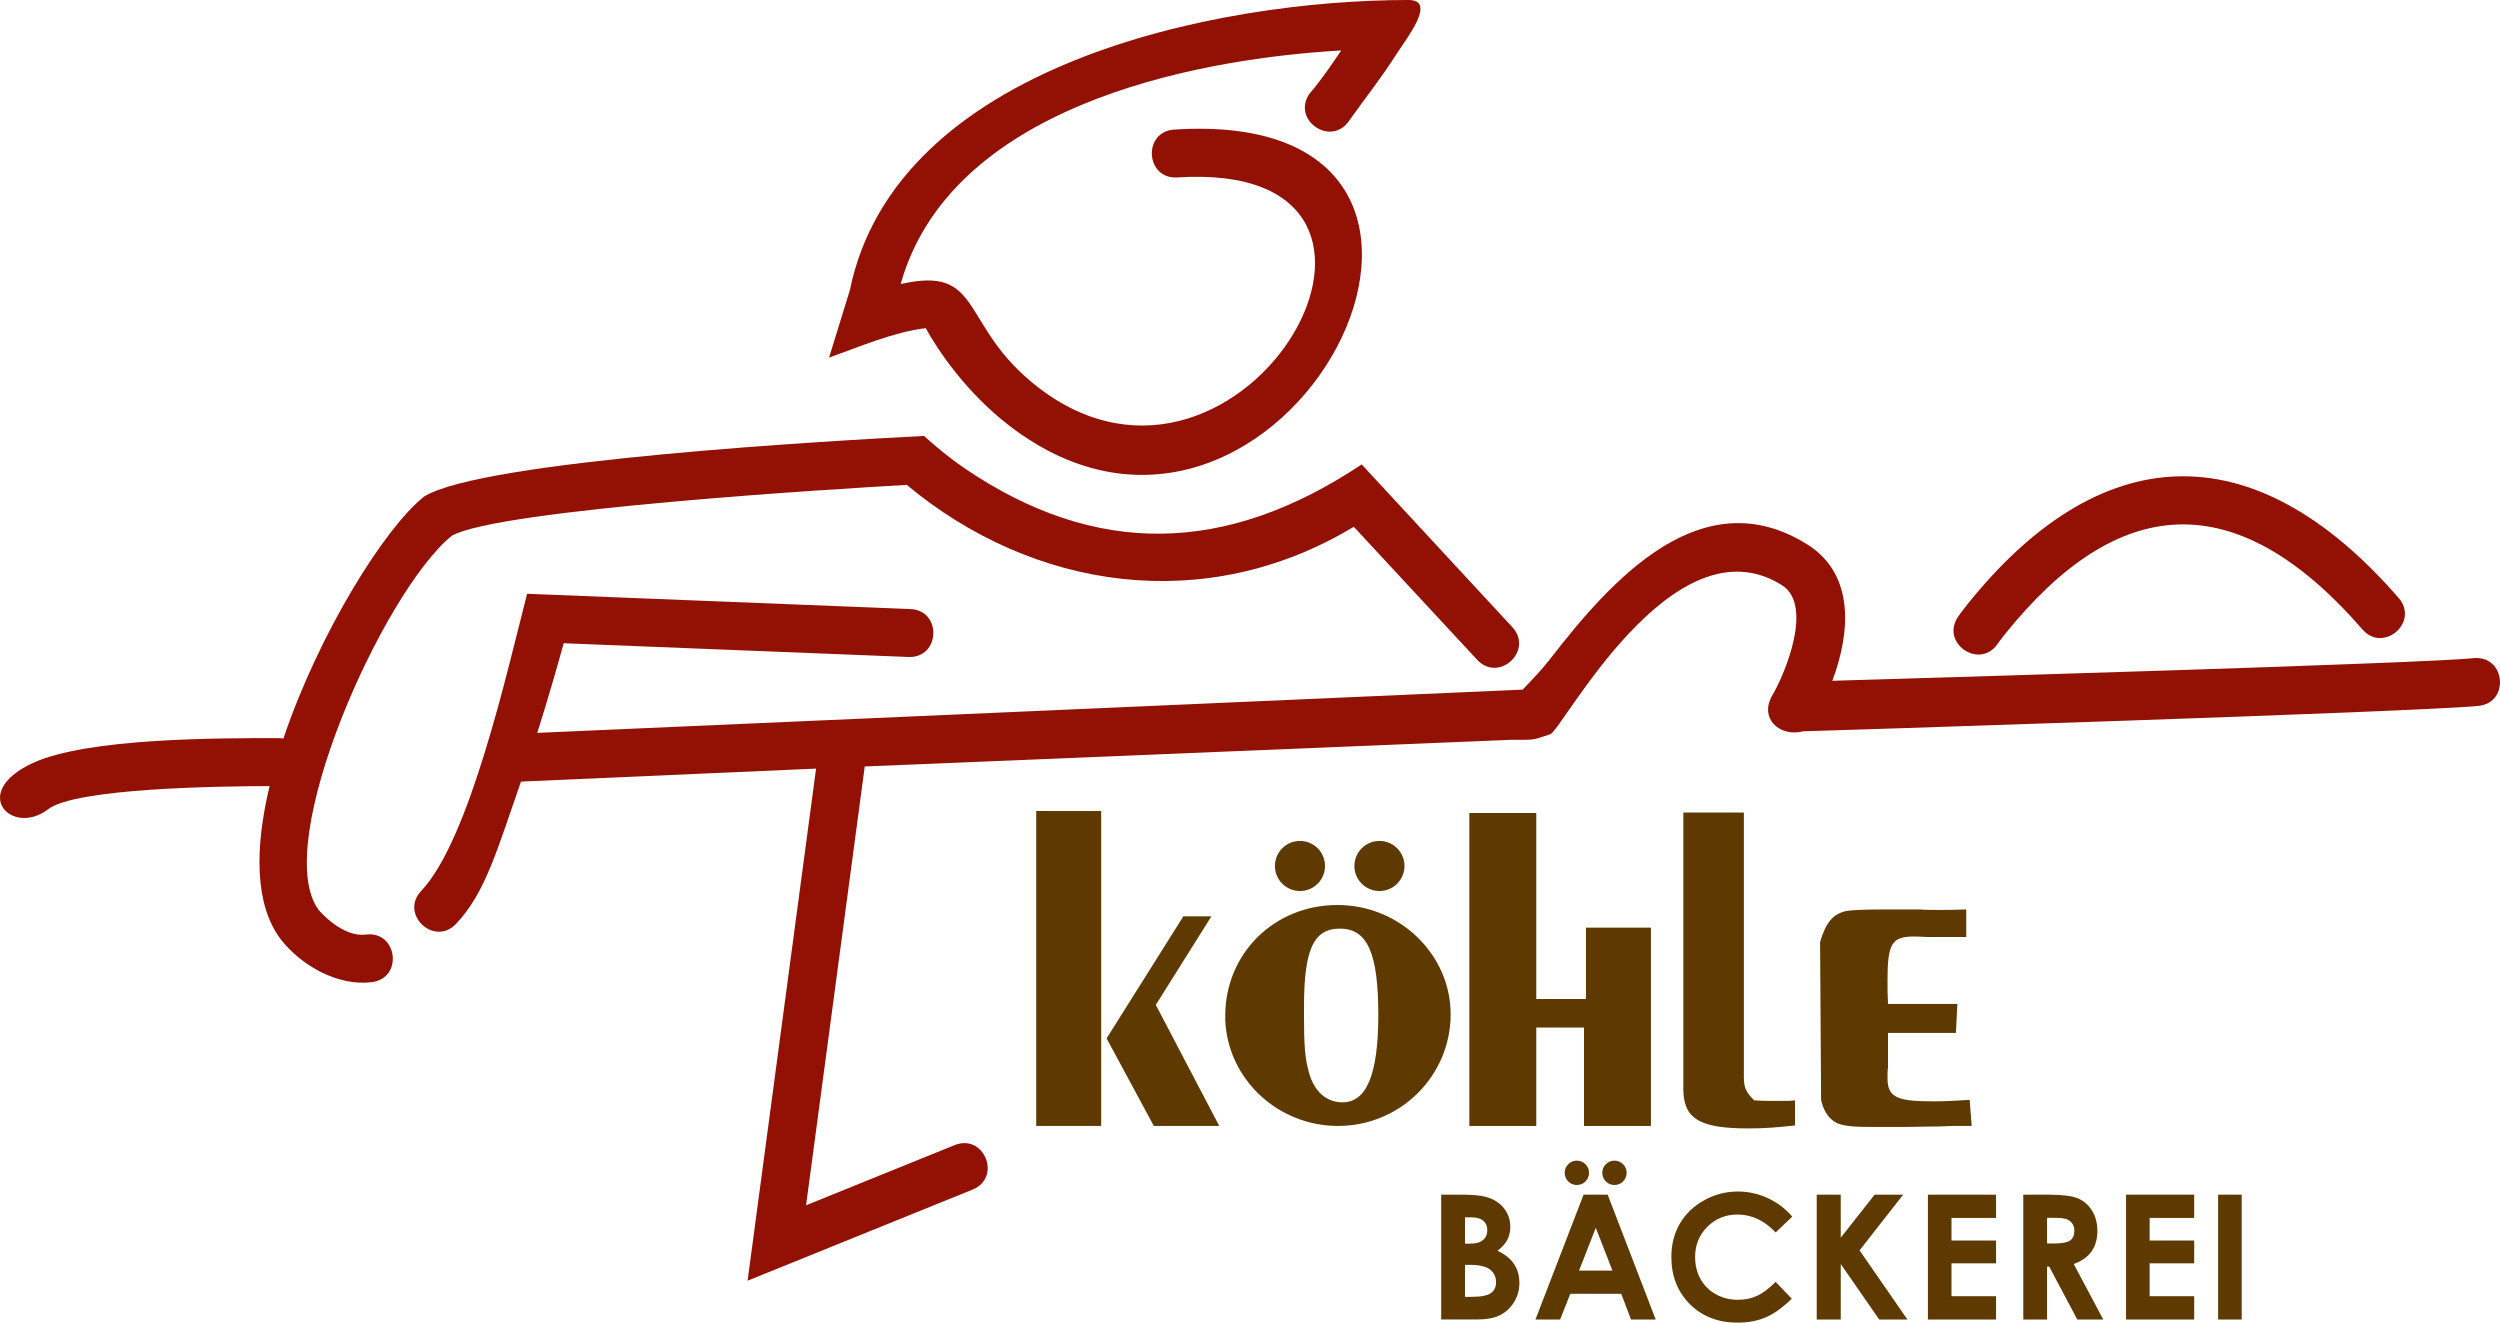 <?xml version="1.0" encoding="UTF-8"?>
<svg xmlns="http://www.w3.org/2000/svg" id="a" width="210" height="111.102" viewBox="0 0 210 111.102">
  <defs>
    <style>.b{fill:#931004;}.c{fill:#5e3a00;}</style>
  </defs>
  <g>
    <path class="c" d="M186.322,110.838h1.981v-10.486h-1.981v10.486Zm-7.734,0h5.724v-1.96h-3.742v-2.758h3.742v-1.918h-3.742v-1.896h3.742v-1.953h-5.724v10.486Zm-6.636-8.54h.547c.531,0,.896,.037,1.094,.111,.199,.074,.358,.196,.476,.365,.119,.169,.178,.368,.178,.597,0,.386-.119,.663-.358,.83-.239,.167-.676,.25-1.312,.25h-.625v-2.153Zm-1.996,8.54h1.996v-4.441h.183l2.358,4.441h2.182l-2.484-4.662c.665-.238,1.163-.588,1.493-1.052,.331-.463,.495-1.04,.495-1.728,0-.656-.15-1.223-.449-1.704-.299-.48-.694-.823-1.186-1.03-.491-.207-1.316-.31-2.474-.31h-2.114v10.486Zm-8.012,0h5.724v-1.96h-3.742v-2.758h3.742v-1.918h-3.742v-1.896h3.742v-1.953h-5.724v10.486Zm-9.338,0h2.017v-4.659l3.232,4.659h2.367l-4.018-5.806,3.661-4.68h-2.396l-2.847,3.615v-3.615h-2.017v10.486Zm-4.124-10.202c-.801-.365-1.634-.548-2.498-.548-1.017,0-1.967,.247-2.848,.742s-1.559,1.148-2.032,1.96c-.473,.812-.709,1.742-.709,2.787,0,1.616,.519,2.94,1.557,3.974s2.373,1.55,4.002,1.55c.884,0,1.67-.146,2.36-.439,.689-.292,1.421-.817,2.195-1.572l-1.353-1.412c-.575,.57-1.102,.964-1.581,1.181s-1.009,.325-1.588,.325c-.679,0-1.296-.155-1.852-.464-.556-.309-.985-.735-1.289-1.277-.304-.542-.456-1.163-.456-1.862,0-1.004,.343-1.848,1.029-2.533,.686-.685,1.53-1.027,2.532-1.027,1.187,0,2.255,.502,3.205,1.505l1.396-1.33c-.58-.674-1.27-1.193-2.071-1.559m-13.59-2.843c-.199,.2-.299,.44-.299,.72,0,.285,.1,.528,.299,.727,.2,.2,.44,.299,.72,.299,.285,0,.528-.1,.727-.299,.199-.199,.299-.442,.299-.727,0-.28-.1-.52-.299-.72-.2-.2-.442-.299-.727-.299-.28,0-.52,.1-.72,.299m-3.158,0c-.2,.2-.299,.44-.299,.72,0,.285,.1,.528,.299,.727,.199,.2,.44,.299,.72,.299,.285,0,.527-.1,.727-.299,.2-.199,.299-.442,.299-.727,0-.28-.1-.52-.299-.72s-.442-.299-.727-.299c-.28,0-.521,.1-.72,.299m3.712,8.939h-2.805l1.407-3.6,1.398,3.6Zm-6.467,4.106h2.074l.853-2.16h4.279l.82,2.16h2.074l-4.033-10.486h-2.024l-4.044,10.486Zm-5.505-4.591c.786,0,1.348,.131,1.687,.392s.508,.618,.508,1.069c0,.4-.144,.704-.432,.912-.288,.209-.847,.314-1.676,.314h-.5v-2.687h.414Zm.101-3.992c.458,0,.799,.096,1.023,.289,.225,.192,.336,.453,.336,.781,0,.352-.118,.629-.354,.834-.236,.205-.597,.306-1.084,.306h-.436v-2.21h.515Zm.429,8.583c.847,0,1.51-.12,1.991-.36,.48-.24,.873-.603,1.178-1.087,.304-.485,.456-1.022,.456-1.611,0-.613-.147-1.144-.442-1.594-.295-.449-.761-.823-1.397-1.123,.38-.285,.655-.59,.823-.916,.169-.326,.253-.688,.253-1.087,0-.613-.186-1.145-.557-1.597-.371-.451-.871-.76-1.499-.927-.443-.123-1.142-.185-2.098-.185h-1.649v10.486h2.94Z"></path>
    <path class="b" d="M164.479,51.802s.277-.408,.807-1.068c10.95-13.636,23.802-14.775,36.199-.507,1.762,2.027-1.28,4.67-3.041,2.643-10.686-12.299-20.609-11.329-30.016,.387-.407,.507-.621,.818-.621,.818-1.514,2.218-4.842-.054-3.327-2.272"></path>
    <path class="b" d="M77.764,27.566c-2.651,.302-5.618,1.585-8.125,2.475l1.743-5.641C75.236,5.485,102.005,0,118.32,0c2.383,0-.139,3.185-.992,4.507-1.559,2.417-2.365,3.321-4.027,5.669-1.552,2.192-4.84-.136-3.288-2.328,0,0,.608-.628,2.034-2.704l.62-.907c-13.123,.756-32.9,4.974-37.013,19.626,7.06-1.62,4.855,3.511,11.557,8.68,17.238,13.296,35.886-19.205,11.688-17.639-2.68,.173-2.94-3.847-.26-4.02,31.993-2.071,9.049,42.541-13.888,24.85-3.621-2.793-6.003-6.365-6.988-8.167"></path>
    <path class="b" d="M124.068,55.409l-10.351-11.161c-12.455,7.509-26.927,5.331-37.55-3.518-5.259,.298-34.34,2.041-38.224,4.279-5.779,4.709-15.254,25.898-11.183,31.417,.197,.238,2.043,2.318,3.971,2.077,2.665-.333,3.165,3.665,.5,3.998-2.859,.357-5.936-1.393-7.66-3.613-2.204-2.935-2.165-7.69-.926-12.857-3.979,.011-16.344,.149-18.631,1.965-3.025,2.286-6.611-1.42-1.272-3.897,4.593-2.131,15.753-2.097,20.626-2.097,.154,0,.299,.013,.436,.038,2.955-8.77,8.484-17.69,11.816-20.324,4.782-3.043,34.525-4.713,42-5.098,0,0,1.627,1.511,3.401,2.717,10.964,7.449,21.909,7.311,33.36-.324l12.656,13.673c1.816,1.979-1.151,4.704-2.968,2.725"></path>
    <path class="b" d="M153.914,57.186c9.2-.271,49.442-1.453,53.868-1.899,2.672-.27,3.077,3.739,.404,4.008-5.164,.521-56.616,2.138-56.694,2.133-2.091,.519-3.734-1.147-2.604-3.048,1.024-1.723,3.479-7.543,.787-9.23-9.148-5.734-18.458,12.2-19.449,12.524-1.726,.565-1.186,.451-3.411,.472l-54.187,2.238c-.003,.074-.009,.15-.02,.228l-4.898,36.631,12.47-5.051c2.489-1.008,4.002,2.726,1.512,3.734l-18.894,7.653,5.752-43.016-24.788,1.091c-1.979,5.645-2.969,9.329-5.45,11.947-1.847,1.95-4.772-.821-2.925-2.771,4.079-4.305,7.242-18.569,8.89-24.953l32.189,1.283c2.684,.107,2.523,4.133-.16,4.026l-28.956-1.154c-.553,2.013-1.314,4.668-2.223,7.529l82.773-3.632c.782-.802,1.695-1.78,2.301-2.563,5.114-6.606,12.722-15.203,21.614-9.631,4.037,2.53,3.601,7.471,2.099,11.45"></path>
  </g>
  <path class="c" d="M92.954,87.223l3.968,7.358h5.497l-5.332-10.169,4.671-7.44h-2.356l-6.448,10.251Zm-5.911,7.358h5.456v-26.455h-5.456v26.455Z"></path>
  <path class="c" d="M109.535,84.618c0-4.836,.785-6.613,3.018-6.613,2.315,0,3.224,2.067,3.224,7.233,0,5.043-.992,7.358-3.017,7.358-1.364,0-2.397-.95-2.811-2.521-.331-1.199-.414-2.191-.414-4.878v-.579Zm-6.613,1.075c.207,4.96,4.423,8.887,9.466,8.887,5.25,0,9.466-4.216,9.466-9.383,0-5.001-4.258-9.176-9.507-9.176-5.332,0-9.425,4.092-9.425,9.3v.372Z"></path>
  <polygon class="c" points="123.425 94.58 129.047 94.58 129.047 86.313 133.056 86.313 133.056 94.58 138.678 94.58 138.678 77.922 133.221 77.922 133.221 83.916 129.047 83.916 129.047 68.291 123.425 68.291 123.425 94.58"></polygon>
  <g>
    <path class="c" d="M150.784,94.539v-2.108l-.496,.041h-1.654c-.372,0-.661,0-1.281-.041-.662-.662-.868-1.034-.868-1.943v-22.238h-5.084v23.396c.083,2.356,1.405,3.141,5.456,3.141,1.446,0,2.315-.082,3.927-.248"></path>
    <path class="c" d="M152.888,79.121l.083,13.268c.165,.785,.537,1.405,.992,1.736,.496,.413,1.323,.537,3.224,.537h2.728l2.935-.041,1.158-.042h1.612l-.166-2.191c-1.364,.083-1.984,.124-3.141,.124-3.018,0-3.762-.372-3.762-1.943,0-.331,0-.62,.041-.909v-2.893h5.704l.124-2.439h-5.828c-.041-.785-.041-1.24-.041-1.984,0-3.141,.372-3.679,2.274-3.679,.413,0,.785,.042,1.116,.042h3.224v-2.315c-.992,.041-1.736,.041-2.273,.041-.578,0-1.116,0-1.653-.041h-2.935c-1.488,0-2.604,.041-3.183,.124-1.157,.248-1.736,.95-2.232,2.604"></path>
    <path class="c" d="M107.094,72.742c0-1.162,.942-2.104,2.104-2.104s2.104,.942,2.104,2.104-.942,2.104-2.104,2.104-2.104-.942-2.104-2.104"></path>
    <path class="c" d="M113.769,72.742c0-1.162,.942-2.104,2.104-2.104s2.104,.942,2.104,2.104-.942,2.104-2.104,2.104-2.104-.942-2.104-2.104"></path>
  </g>
</svg>
